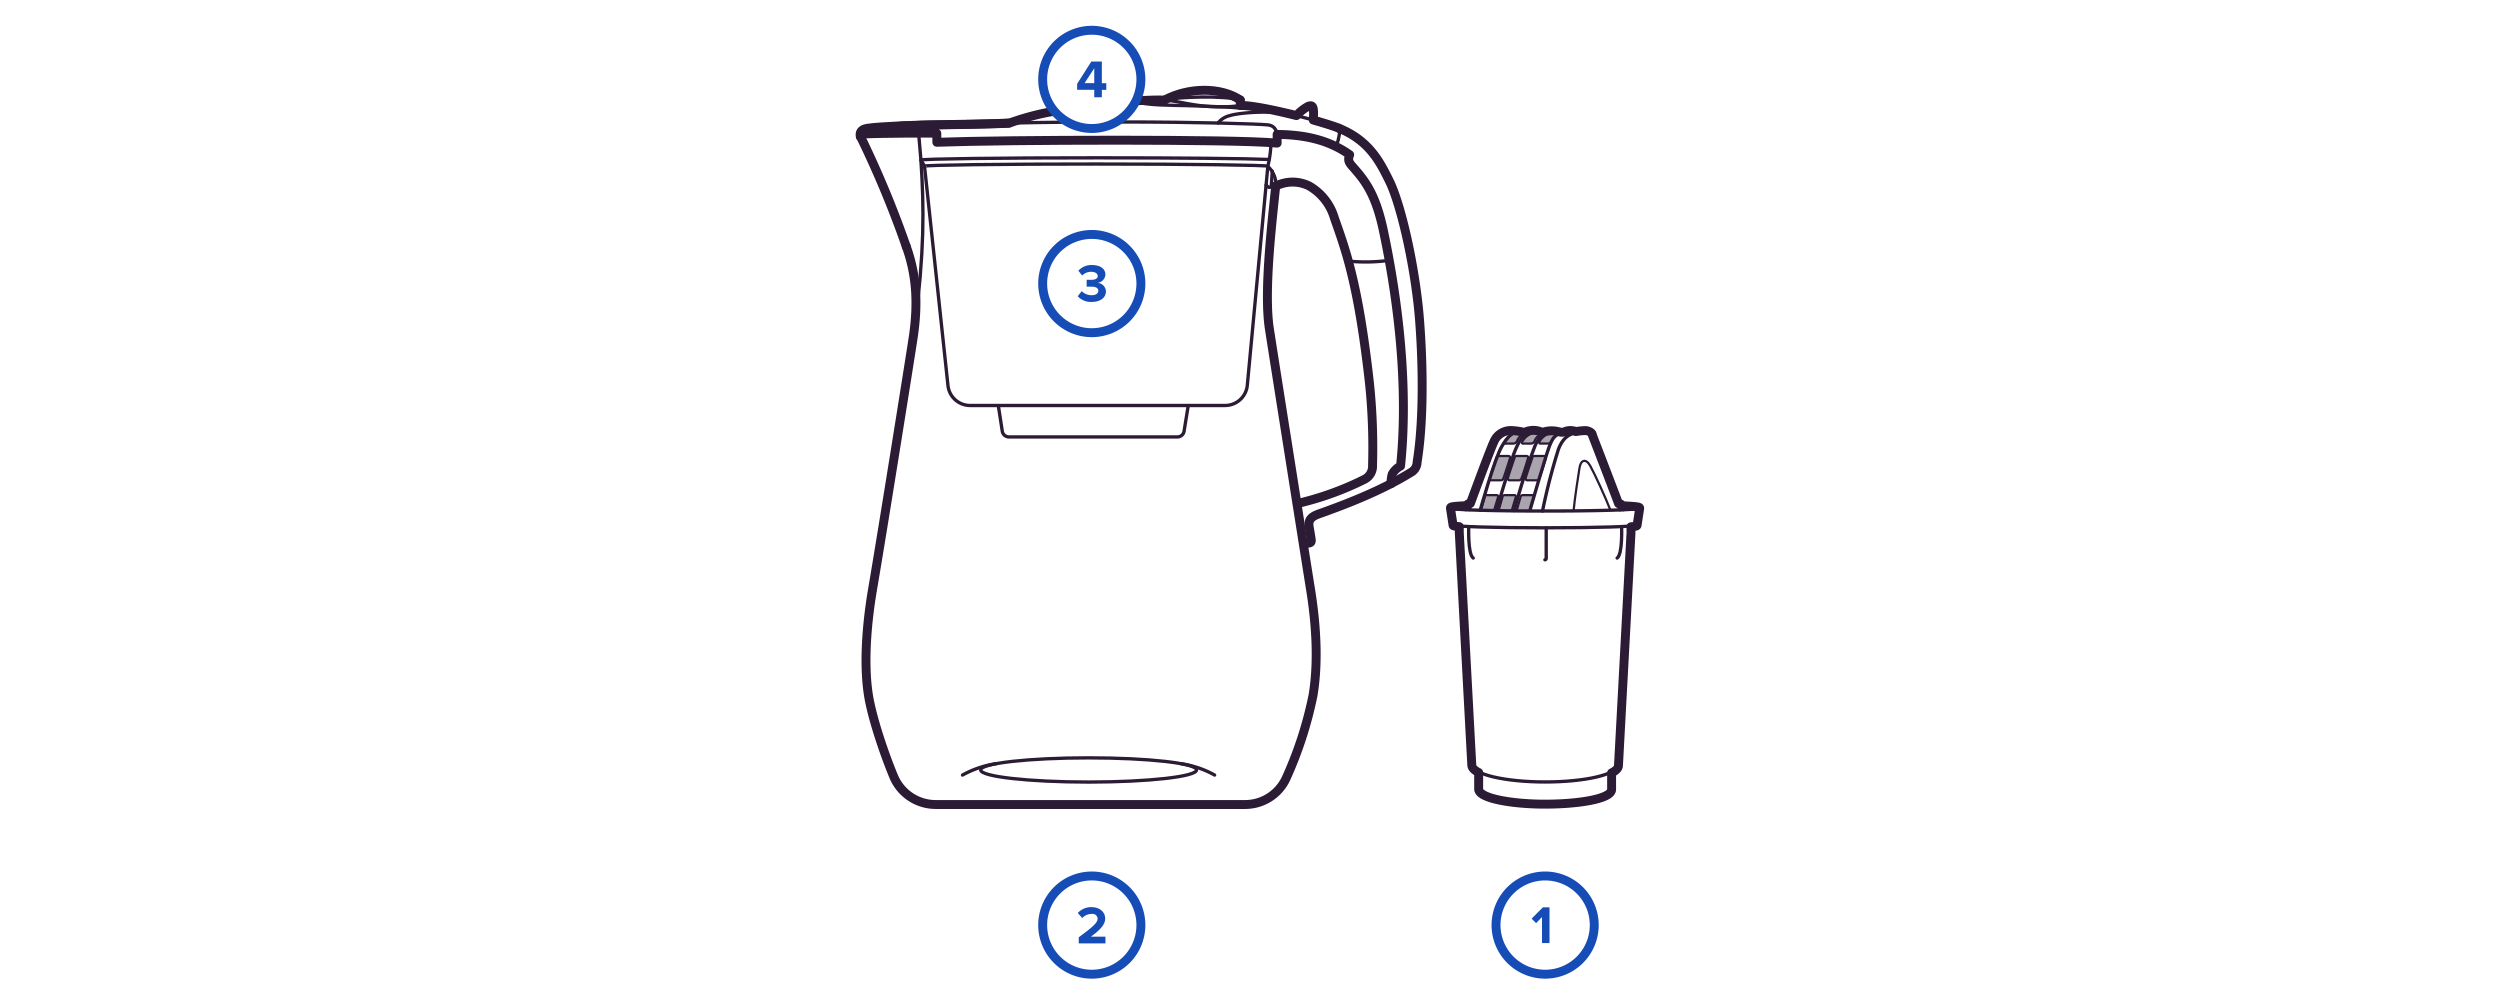 <svg id="Layer_3" data-name="Layer 3" xmlns="http://www.w3.org/2000/svg" viewBox="0 0 560 225">
  <defs>
    <style>
      .cls-1, .cls-2, .cls-5 {
        fill: none;
      }

      .cls-1, .cls-2, .cls-4, .cls-5 {
        stroke: #2b1b35;
        stroke-linecap: round;
        stroke-linejoin: round;
      }

      .cls-1 {
        stroke-width: 0.75px;
      }

      .cls-2 {
        stroke-width: 2px;
      }

      .cls-3 {
        fill: #164cb5;
      }

      .cls-4 {
        fill: #aaa4ae;
      }

      .cls-4, .cls-5 {
        stroke-width: 0.5px;
      }
    </style>
  </defs>
  <title>Complectation_Provence_A5_560</title>
  <g>
    <g>
      <path class="cls-1" d="M196.26,38.08c1.86,4.27,4.25,10.1,6.79,17.13,2.06,5.7,2.83,12,1.54,20.49-0.85,5.6-6.86,43.3-9.09,56.33-1.09,6.4-2.12,15.84-.94,23.55,0.71,4.65,3.22,12.41,5.65,18.3a10.2,10.2,0,0,0,9.43,6.33h69.28a10.13,10.13,0,0,0,9.25-5.93,86.46,86.46,0,0,0,6-18.54c1.24-7.47.7-15.86-.54-23.6-0.45-2.78-8.69-54.84-9.25-58.56-1.29-8.48.68-24.44,1.43-31.93"/>
      <path class="cls-2" d="M203,55.21c2.06,5.7,2.83,12,1.54,20.49-0.85,5.6-6.86,43.3-9.09,56.33-1.09,6.4-2.12,15.84-.94,23.55,0.71,4.65,3.22,12.41,5.65,18.3a10.2,10.2,0,0,0,9.43,6.33h69.28a10.13,10.13,0,0,0,9.25-5.93,86.46,86.46,0,0,0,6-18.54c1.24-7.47.7-15.86-.54-23.6-0.45-2.78-8.69-54.84-9.25-58.56-1.29-8.48.68-24.44,1.43-31.93"/>
      <path class="cls-1" d="M292,121.66h0.91c0.57,0,.92-0.14.8-0.84-0.08-.47-0.21-1.44-0.44-2.68-0.31-1.65.42-2.38,2.09-3,7.5-2.65,14.65-5.6,20.6-9.27a2.67,2.67,0,0,0,1.47-2.35c1.81-11.22,1-25.74.62-30.84-0.77-11.51-4.05-26.58-6.88-32.23-2-4-4.32-8.91-11.26-11.73"/>
      <path class="cls-1" d="M290.6,112.79a67.85,67.85,0,0,0,15.06-5.43,3.29,3.29,0,0,0,1.79-3.11,138.07,138.07,0,0,0-1-21.1c-2.44-20.5-5.2-27.6-7.56-34.35a12.25,12.25,0,0,0-5.63-7.14,8.36,8.36,0,0,0-7.44,0"/>
      <path class="cls-2" d="M292,121.66h0.91c0.57,0,.92-0.14.8-0.84-0.08-.47-0.21-1.44-0.44-2.68-0.31-1.65.42-2.38,2.09-3,7.5-2.65,14.65-5.6,20.6-9.27a2.67,2.67,0,0,0,1.47-2.35c1.81-11.22,1-25.74.62-30.84-0.77-11.51-4.05-26.58-6.88-32.23-2-4-4.32-8.91-11.26-11.73"/>
      <path class="cls-2" d="M290.6,112.79a67.85,67.85,0,0,0,15.06-5.43,3.29,3.29,0,0,0,1.79-3.11,138.07,138.07,0,0,0-1-21.1c-2.44-20.5-5.2-27.6-7.56-34.35a12.25,12.25,0,0,0-5.63-7.14,8.36,8.36,0,0,0-7.44,0"/>
      <path class="cls-1" d="M286.13,30.11c5.76,0.07,11.31,1.08,16.2,4.55-0.51,1.28-.14,1.78.77,2.8,2.75,3.11,5.07,6.11,6.78,14.2,4.49,21.22,5.25,39.3,3.84,52.74a4.49,4.49,0,0,0-1.87,1.82,7.5,7.5,0,0,0-.25,2.12"/>
      <path class="cls-2" d="M286.13,30.11c5.76,0.07,11.31,1.08,16.2,4.55-0.51,1.28-.14,1.78.77,2.8,2.75,3.11,5.07,6.11,6.78,14.2,4.49,21.22,5.25,39.3,3.84,52.74a4.49,4.49,0,0,0-1.87,1.82,7.5,7.5,0,0,0-.25,2.12"/>
      <path class="cls-1" d="M302.06,58.49a39.06,39.06,0,0,0,9.13-.17"/>
      <path class="cls-1" d="M206.28,35.86c0.75,11,.77,20.45-1.36,37.31"/>
      <g>
        <ellipse class="cls-1" cx="243.85" cy="172.47" rx="24.18" ry="2.71"/>
        <path class="cls-1" d="M215.61,173.61a22.2,22.2,0,0,1,7.44-2.53"/>
        <path class="cls-1" d="M272.07,173.61a22.2,22.2,0,0,0-7.44-2.53"/>
      </g>
      <path class="cls-1" d="M236.32,24.9A58.49,58.49,0,0,0,226,27.56c-3.48.19-11.45,0.31-16,.38-1.73,0-5.34.13-8.72,0.29"/>
      <path class="cls-1" d="M299.92,28.74c-1.24-.58-5.74-1.85-5.74-1.85,0.17-2.85,0-3.46-1.09-3.1a10,10,0,0,0-2.68,2.1c-2.52-.63-11.06-2.64-12.58-2.26a26.08,26.08,0,0,1-4.53.29c-5.28.12-10-1.51-12.79-1.51-1.52,0-3.75.1-6.38,0.29"/>
      <path class="cls-1" d="M201.33,30c3.85-.17,7.71-0.27,8.51-0.14,0,0.63,0,2,0,2,15.22-.57,65.67-0.74,74.85.19a23,23,0,0,1-.71,5.2,5.7,5.7,0,0,1,1.84,4.43"/>
      <path class="cls-1" d="M206.28,35.86c0-.28,17.78-0.51,39.7-0.51,18.29,0,33.68.16,38.3,0.37"/>
      <path class="cls-1" d="M207.07,37.23c0-.27,17.2-0.49,38.47-0.49S284,37,284,37.23"/>
      <path class="cls-1" d="M205.78,30l0.47,5.38a2,2,0,0,0,.26.82l0.36,0.62a2,2,0,0,1,.26.78l5.21,48.73a5,5,0,0,0,5,4.5H274.4a5,5,0,0,0,5-4.56L284,37.23"/>
      <path class="cls-1" d="M283.61,41.45L284,41.81a0.43,0.43,0,0,0,.76-0.2c0.06-.4.22-3.27,0.22-3.27"/>
      <path class="cls-1" d="M203,29.89s-0.08-1.73.54-1.76"/>
      <path class="cls-1" d="M209.84,29.88c0-.59.16-1.93,1.3-2"/>
      <path class="cls-1" d="M250.66,27.32c18.25,0,31.62.45,33.38,0.66s2.25,1.69,2,4h-1.37"/>
      <path class="cls-1" d="M225.86,27.57c4.39-.09,8.69-0.16,12.84-0.2"/>
      <path class="cls-1" d="M254.38,22.67c2,1,8.7.89,11.79,1,1.33,0.06,8.86.25,10.06,0.41,2,0.25,4.55.23,4.92-.21"/>
      <path class="cls-1" d="M272.83,27.56a4.78,4.78,0,0,1,2.68-1.67c2.05-.67,10-1.33,14.89,0,1.23,0.33,3.1.81,3.77,1"/>
      <path class="cls-1" d="M260.88,22.42c2.93-.77,13.58-1.06,16.94,0v1"/>
      <line class="cls-2" x1="277.82" y1="22.4" x2="277.82" y2="23.42"/>
      <path class="cls-1" d="M277.82,22.4c-4.49-3-11.7-2.81-16.94,0"/>
      <path class="cls-2" d="M235.65,25a58.16,58.16,0,0,0-9.62,2.6c-3.48.19-11.45,0.31-16,.38-1.64,0-4.94.12-8.15,0.26"/>
      <path class="cls-2" d="M260.88,22.42c-1.54-.05-3.59,0-6,0.13"/>
      <path class="cls-2" d="M299.92,28.74c-1.24-.58-5.74-1.85-5.74-1.85,0.17-2.85,0-3.46-1.09-3.1a10,10,0,0,0-2.68,2.1c-2.52-.63-9.46-2.31-12.58-2.26"/>
      <path class="cls-2" d="M277.82,22.4c-4.49-3-11.7-2.81-16.94,0"/>
      <path class="cls-1" d="M299.42,32.45c0.46-1.17.9-3.52,0.5-3.71"/>
      <path class="cls-1" d="M223.63,90.89l0.88,5.7A1.51,1.51,0,0,0,226,97.87h37.74a1.51,1.51,0,0,0,1.49-1.27l0.93-5.72"/>
      <path class="cls-2" d="M193.23,30c3.75-.16,15.83-0.25,16.62-0.13,0,0.63,0,2,0,2,15.22-.57,67-0.74,76.23.19,0-1.34,0-1.91,0-1.91"/>
    </g>
    <g>
      <path class="cls-3" d="M244.56,53.52a10,10,0,1,1-10,10,10,10,0,0,1,10-10m0-2a12,12,0,1,0,12,12,12,12,0,0,0-12-12h0Z"/>
      <path class="cls-3" d="M241.41,66.36l0.89-1.14a3.19,3.19,0,0,0,2.21.91c1,0,1.51-.42,1.51-1s-0.49-.92-1.61-0.92l-1,0V62.68c0.14,0,.7,0,1,0,0.89,0,1.48-.26,1.48-0.85s-0.65-.95-1.49-0.95a2.88,2.88,0,0,0-2,.83l-0.85-1.07a3.94,3.94,0,0,1,3.06-1.27c1.87,0,3,.84,3,2.17a2,2,0,0,1-1.75,1.82,2,2,0,0,1,1.87,1.92c0,1.38-1.24,2.35-3.15,2.35A4,4,0,0,1,241.41,66.36Z"/>
    </g>
    <g>
      <path class="cls-3" d="M244.56,197.22a10,10,0,1,1-10,10,10,10,0,0,1,10-10m0-2a12,12,0,1,0,12,12,12,12,0,0,0-12-12h0Z"/>
      <path class="cls-3" d="M241.64,211.28v-1.33c3.27-2.42,4.23-3.25,4.23-4.23a1.14,1.14,0,0,0-1.3-1,2.86,2.86,0,0,0-2.15.92l-1-1.13a4.07,4.07,0,0,1,3.08-1.31c1.7,0,3.06,1,3.06,2.55,0,1.37-1.13,2.55-3.2,4.07h3.26v1.5h-6Z"/>
    </g>
    <g>
      <path class="cls-3" d="M346.11,197.22a10,10,0,1,1-10,10,10,10,0,0,1,10-10m0-2a12,12,0,1,0,12,12,12,12,0,0,0-12-12h0Z"/>
      <path class="cls-3" d="M345.41,211.22v-5.8l-1.33,1.36-1-1,2.52-2.53h1.49v8h-1.7Z"/>
    </g>
    <g>
      <path class="cls-4" d="M334.69,114.28s0.78-2.64.84-2.79c0.15-.41,0-0.59-0.36-0.58h-2a0.52,0.52,0,0,0-.6.46l-0.81,2.84"/>
      <path class="cls-4" d="M338.21,102.73c0.15-.47-0.07-0.59-0.42-0.59h-2a0.52,0.52,0,0,0-.6.46s-1.36,4-1.45,4.43,0.12,0.56.4,0.56h2a0.6,0.6,0,0,0,.64-0.52C337,106.59,338.16,102.89,338.21,102.73Z"/>
      <path class="cls-4" d="M342.26,102.73c0.15-.47-0.07-0.59-0.42-0.59h-2a0.52,0.52,0,0,0-.6.46s-1.36,4-1.45,4.43,0.12,0.56.4,0.56h2a0.6,0.6,0,0,0,.64-0.52C341.08,106.59,342.2,102.89,342.26,102.73Z"/>
      <path class="cls-4" d="M346.24,102.73c0.15-.47-0.07-0.59-0.42-0.59h-2a0.52,0.52,0,0,0-.6.46s-1.36,4-1.45,4.43,0.12,0.56.4,0.56h2a0.6,0.6,0,0,0,.64-0.52C345.07,106.59,346.19,102.89,346.24,102.73Z"/>
      <path class="cls-4" d="M338.66,114.28s0.78-2.64.84-2.79c0.15-.41,0-0.59-0.36-0.58h-2a0.52,0.52,0,0,0-.6.46l-0.81,2.84"/>
      <path class="cls-4" d="M342.71,114.28s0.78-2.64.84-2.79c0.15-.41,0-0.59-0.36-0.58h-2a0.52,0.52,0,0,0-.6.46l-0.87,3"/>
      <path class="cls-4" d="M341.58,97.11a2.81,2.81,0,0,0-2.07-.18,4.61,4.61,0,0,0-2.31,1.74c-0.35.57-.25,0.72,0.1,0.7s1.41,0,1.68,0a1,1,0,0,0,.9-0.74A2.85,2.85,0,0,1,341.58,97.11Z"/>
      <path class="cls-4" d="M345.52,97.11a2.81,2.81,0,0,0-2.07-.18,4.61,4.61,0,0,0-2.31,1.74c-0.35.57-.25,0.72,0.1,0.7s1.41,0,1.68,0a1,1,0,0,0,.9-0.74A2.85,2.85,0,0,1,345.52,97.11Z"/>
      <path class="cls-4" d="M349.42,97.11a2.81,2.81,0,0,0-2.07-.18A4.61,4.61,0,0,0,345,98.66c-0.35.57-.25,0.72,0.1,0.7s1.41,0,1.68,0a1,1,0,0,0,.9-0.74A2.85,2.85,0,0,1,349.42,97.11Z"/>
      <path class="cls-1" d="M366.52,117.62c0,0.34-9.14.61-20.42,0.61s-20.42-.28-20.42-0.61"/>
      <path class="cls-1" d="M363.45,113.48c2.3,0.1,3.65.22,3.65,0.36,0,0.35-9.4.63-21,.63s-21-.28-21-0.63a13.17,13.17,0,0,1,3.39-.34"/>
      <path class="cls-1" d="M362.32,171.4c0,2.08-7.26,3.76-16.21,3.76s-16.21-1.69-16.21-3.76"/>
      <path class="cls-1" d="M360.77,176.82c0,1.77-6.57,3.21-14.67,3.21s-14.67-1.44-14.67-3.21"/>
      <line class="cls-1" x1="331.44" y1="176.82" x2="331.44" y2="173.01"/>
      <line class="cls-1" x1="360.77" y1="176.82" x2="360.77" y2="173.01"/>
      <polyline class="cls-1" points="365.12 117.85 365.12 119.33 362.32 171.41"/>
      <polyline class="cls-1" points="329.89 171.41 327.09 119.33 327.09 117.86"/>
      <line class="cls-1" x1="325.11" y1="113.84" x2="325.69" y2="117.62"/>
      <line class="cls-1" x1="367.1" y1="113.84" x2="366.52" y2="117.62"/>
      <path class="cls-1" d="M329,118s-0.24,6.14,1,7"/>
      <path class="cls-1" d="M363.24,118s0.25,6.15-1,7"/>
      <path class="cls-1" d="M346.35,118.23v6.87a0.29,0.29,0,0,1-.29.29h0"/>
      <path class="cls-1" d="M329.11,114.17s4.72-12.94,5.77-15.16a3.89,3.89,0,0,1,3.85-2.33,14.46,14.46,0,0,1,2.84.43,4.34,4.34,0,0,1,3.95,0,6.15,6.15,0,0,1,3.68-.18,2,2,0,0,0,1.21,0,3.27,3.27,0,0,1,2.57-.07,16.61,16.61,0,0,1,1.9-.22c1,0,1.66.37,1.66,0.94,0,0,6,15.6,6.34,16.62"/>
      <path class="cls-1" d="M345.52,114.47a137.23,137.23,0,0,1,3.6-13.93c1.08-2.6,2.41-3.65,5.76-3.91"/>
      <path class="cls-5" d="M352.48,114.47c0.27-3.09,1.12-8.23,1.32-9.62,0.28-1.85,1.42-2.24,2.4-.52s3.56,7.4,4.5,9.87"/>
      <path class="cls-1" d="M328.37,114.17c0.21-.81.59-1.28,1.08-1.2"/>
      <path class="cls-1" d="M362.5,113a1.17,1.17,0,0,1,1.09,1.17"/>
      <path class="cls-1" d="M331.56,114.29s3.28-11.64,4.81-14.23c1.23-2.09,2.53-3.75,4.56-3.34"/>
      <path class="cls-1" d="M335.18,114.28c1-3.16,3.3-11,3.88-12.53,1.09-2.92,2.37-5.3,4.78-5.11"/>
      <path class="cls-1" d="M339.2,114.37a139.22,139.22,0,0,1,4.66-14.54c0.63-1.41,1.55-3.17,3.74-3.11"/>
      <path class="cls-1" d="M342.71,114.28c0.39-1.39,3.68-12.66,4.41-14.48,0.5-1.23,1-2.27,2.3-2.69"/>
      <path class="cls-2" d="M366.71,117.63l0.57-3.71a0.23,0.23,0,0,0,0-.08c0-.22,0-0.37-3.82-0.54a1.07,1.07,0,0,0-.9-0.5c-1.45-3.87-5.52-14.43-5.84-15.25a0.9,0.9,0,0,0-.28-0.6,2.15,2.15,0,0,0-1.56-.49,15.76,15.76,0,0,0-1.88.21,3.41,3.41,0,0,0-2.64.08,1.64,1.64,0,0,1-1,0l-0.34-.07a6.15,6.15,0,0,0-3.54.19,4.5,4.5,0,0,0-4,0,14.37,14.37,0,0,0-2.82-.42,4.08,4.08,0,0,0-4,2.44c-0.84,1.78-4.06,10.51-5.29,13.86a1,1,0,0,0-.9.52h0c-3.56.17-3.56,0.31-3.56,0.53a0.23,0.23,0,0,0,0,.08l0.57,3.71c0,0.14,0,.27,1.4.38v1.31h0a0.48,0.48,0,0,0,0,.06l2.8,52h0c0,0.64.58,1.21,1.54,1.7v3.7c0,2.12,7.55,3.39,14.85,3.39S361,179,361,176.83v-3.7c1-.5,1.54-1.07,1.54-1.7h0l2.8-52a0.43,0.43,0,0,0,0-.06V118C366.66,117.9,366.7,117.77,366.71,117.63Z"/>
    </g>
    <g>
      <path class="cls-3" d="M244.56,7.78a10,10,0,1,1-10,10,10,10,0,0,1,10-10m0-2a12,12,0,1,0,12,12,12,12,0,0,0-12-12h0Z"/>
      <path class="cls-3" d="M245.11,21.78V20.12h-3.83V18.78l3.18-5h2.35v4.85h1v1.5h-1v1.66h-1.7Zm0-6.49-2.16,3.33h2.16V15.29Z"/>
    </g>
    <path class="cls-2" d="M192.77,30.62A225.06,225.06,0,0,1,203,55.21"/>
    <path class="cls-2" d="M226,27.56c-3.48.19-11.45,0.31-16,.38-3.27,0-13.22.38-15.73,0.8-1.51.25-1.73,1-1.56,1.88"/>
  </g>
</svg>
